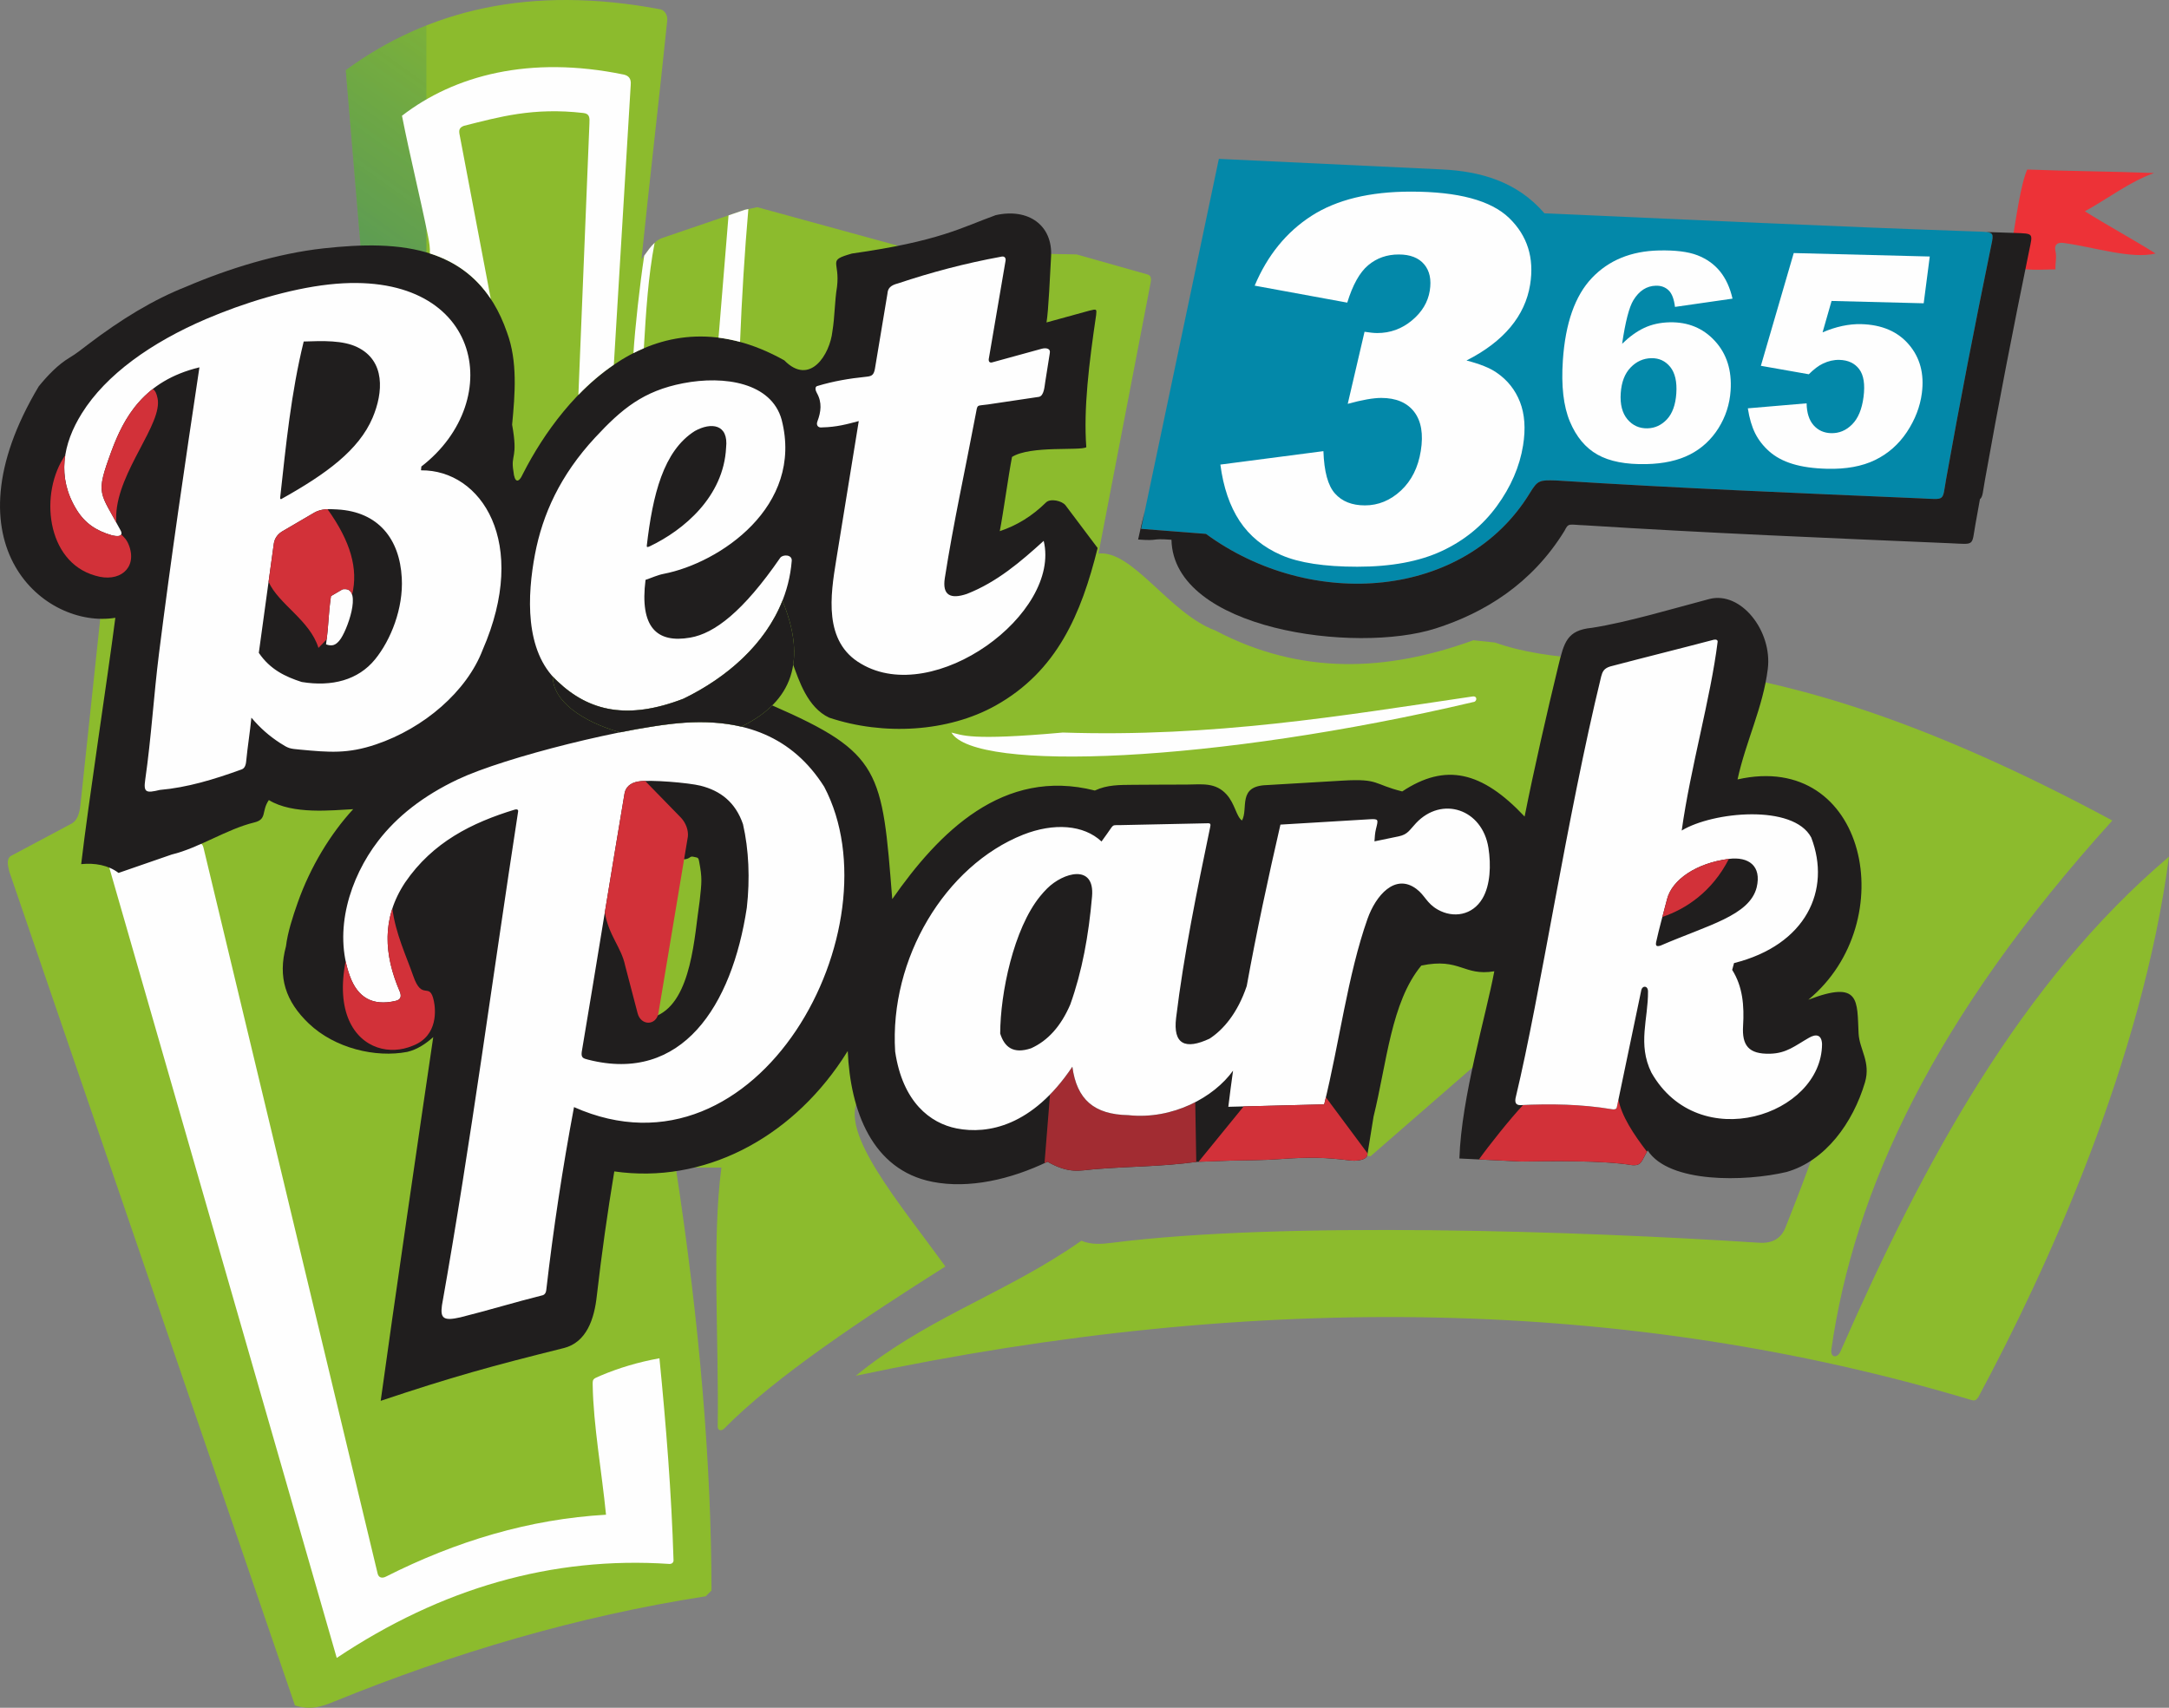 <?xml version="1.0" encoding="UTF-8"?>
<!DOCTYPE svg PUBLIC "-//W3C//DTD SVG 1.1//EN" "http://www.w3.org/Graphics/SVG/1.1/DTD/svg11.dtd">
<!-- Creator: CorelDRAW 2021 (64-Bit) -->
<svg xmlns="http://www.w3.org/2000/svg" xml:space="preserve" width="141.468mm" height="111.404mm" version="1.1" style="shape-rendering:geometricPrecision; text-rendering:geometricPrecision; image-rendering:optimizeQuality; fill-rule:evenodd; clip-rule:evenodd"
viewBox="0 0 15260.2 12017.22"
 xmlns:xlink="http://www.w3.org/1999/xlink"
 xmlns:xodm="http://www.corel.com/coreldraw/odm/2003">
 <rect x="0" y="0" width="15260.2" height="12017.22" fill="#808080" stroke="none"/>
 <defs>
  <style type="text/css">
   <![CDATA[
    .str0 {stroke:#373435;stroke-width:21.57;stroke-linecap:round;stroke-linejoin:round;stroke-miterlimit:22.926}
    .fil5 {fill:none}
    .fil4 {fill:#FEFEFE}
    .fil0 {fill:#ED3237}
    .fil1 {fill:#201E1E}
    .fil3 {fill:#02619B}
    .fil8 {fill:#0388A9}
    .fil10 {fill:#892A2E}
    .fil2 {fill:#8CBB2D}
    .fil7 {fill:#A22C32}
    .fil6 {fill:#D23139}
    .fil9 {fill:#FEFEFE;fill-rule:nonzero}
   ]]>
  </style>
   <mask id="id0">
  <linearGradient id="id1" gradientUnits="userSpaceOnUse" x1="15094.49" y1="1740" x2="14493.6" y2="1508.76">
   <stop offset="0" style="stop-opacity:1; stop-color:white"/>
   <stop offset="0.451" style="stop-opacity:0.502; stop-color:white"/>
   <stop offset="1" style="stop-opacity:0; stop-color:white"/>
  </linearGradient>
    <rect style="fill:url(#id1)" x="14157.17" y="1192.86" width="1008.54" height="705.28"/>
   </mask>
   <mask id="id2">
  <linearGradient id="id3" gradientUnits="userSpaceOnUse" x1="6511.21" y1="10396.04" x2="10614.36" y2="4634.74">
   <stop offset="0" style="stop-opacity:1; stop-color:white"/>
   <stop offset="0.522" style="stop-opacity:0.502; stop-color:white"/>
   <stop offset="1" style="stop-opacity:0; stop-color:white"/>
  </linearGradient>
    <rect style="fill:url(#id3)" x="54.88" width="15205.32" height="12017.22"/>
   </mask>
   <mask id="id4">
  <linearGradient id="id5" gradientUnits="userSpaceOnUse" x1="6511.21" y1="10396.04" x2="10614.36" y2="4634.74">
   <stop offset="0" style="stop-opacity:1; stop-color:white"/>
   <stop offset="0.522" style="stop-opacity:0.502; stop-color:white"/>
   <stop offset="1" style="stop-opacity:0; stop-color:white"/>
  </linearGradient>
    <rect style="fill:url(#id5)" x="4452.89" y="1708.57" width="152.83" height="913.2"/>
   </mask>
   <mask id="id6">
  <linearGradient id="id7" gradientUnits="userSpaceOnUse" x1="12859.57" y1="7661.62" x2="13015.36" y2="7378.74">
   <stop offset="0" style="stop-opacity:1; stop-color:white"/>
   <stop offset="1" style="stop-opacity:0; stop-color:white"/>
  </linearGradient>
    <rect style="fill:url(#id7)" x="11627.82" y="7349.5" width="1478.25" height="941.13"/>
   </mask>
   <mask id="id8">
  <linearGradient id="id9" gradientUnits="userSpaceOnUse" x1="12776.03" y1="6616.16" x2="12977.61" y2="6163.78">
   <stop offset="0" style="stop-opacity:1; stop-color:white"/>
   <stop offset="1" style="stop-opacity:0; stop-color:white"/>
  </linearGradient>
    <rect style="fill:url(#id9)" x="12187" y="6026.06" width="907.17" height="1116.74"/>
   </mask>
   <mask id="id10">
  <linearGradient id="id11" gradientUnits="userSpaceOnUse" x1="12153.95" y1="5087.38" x2="12283.38" y2="4604.35">
   <stop offset="0" style="stop-opacity:1; stop-color:white"/>
   <stop offset="1" style="stop-opacity:0; stop-color:white"/>
  </linearGradient>
    <rect style="fill:url(#id11)" x="11871.89" y="4504.14" width="556.59" height="1097.72"/>
   </mask>
   <mask id="id12">
  <linearGradient id="id13" gradientUnits="userSpaceOnUse" x1="9705.38" y1="7669.92" x2="9696.63" y2="6079.38">
   <stop offset="0" style="stop-opacity:1; stop-color:white"/>
   <stop offset="1" style="stop-opacity:0; stop-color:white"/>
  </linearGradient>
    <rect style="fill:url(#id13)" x="9323.95" y="6114.02" width="1300.86" height="2023.31"/>
   </mask>
   <mask id="id14">
  <linearGradient id="id15" gradientUnits="userSpaceOnUse" x1="5076.35" y1="7885.86" x2="4253.83" y2="8152.09">
   <stop offset="0" style="stop-opacity:1; stop-color:white"/>
   <stop offset="1" style="stop-opacity:0; stop-color:white"/>
  </linearGradient>
    <rect style="fill:url(#id15)" x="4038.37" y="5826.74" width="2125.05" height="2431.37"/>
   </mask>
   <mask id="id16">
  <linearGradient id="id17" gradientUnits="userSpaceOnUse" x1="4183.15" y1="8618.87" x2="3907.5" y2="8581.23">
   <stop offset="0" style="stop-opacity:1; stop-color:white"/>
   <stop offset="1" style="stop-opacity:0; stop-color:white"/>
  </linearGradient>
    <rect style="fill:url(#id17)" x="3839.99" y="7791.05" width="481.69" height="1627.75"/>
   </mask>
   <mask id="id18">
  <linearGradient id="id19" gradientUnits="userSpaceOnUse" x1="6672.74" y1="4971.56" x2="6030.22" y2="4721.83">
   <stop offset="0" style="stop-opacity:1; stop-color:white"/>
   <stop offset="1" style="stop-opacity:0; stop-color:white"/>
  </linearGradient>
    <rect style="fill:url(#id19)" x="5715.66" y="3871.15" width="1972.96" height="1257.84"/>
   </mask>
   <mask id="id20">
  <linearGradient id="id21" gradientUnits="userSpaceOnUse" x1="3582.22" y1="2898.97" x2="3421.04" y2="3213.17">
   <stop offset="0" style="stop-opacity:1; stop-color:white"/>
   <stop offset="0.631" style="stop-opacity:0.502; stop-color:white"/>
   <stop offset="1" style="stop-opacity:0; stop-color:white"/>
  </linearGradient>
    <rect style="fill:url(#id21)" x="3165.35" y="2475.14" width="457.44" height="920.42"/>
   </mask>
   <mask id="id22">
  <linearGradient id="id23" gradientUnits="userSpaceOnUse" x1="2231.13" y1="2769.67" x2="2355.57" y2="2598.31">
   <stop offset="0" style="stop-opacity:1; stop-color:white"/>
   <stop offset="1" style="stop-opacity:0; stop-color:white"/>
  </linearGradient>
    <rect style="fill:url(#id23)" x="2076.46" y="2402.16" width="314.71" height="687.32"/>
   </mask>
   <mask id="id24">
  <linearGradient id="id25" gradientUnits="userSpaceOnUse" x1="2781.6" y1="5361.9" x2="2206.85" y2="5551.92">
   <stop offset="0" style="stop-opacity:1; stop-color:white"/>
   <stop offset="1" style="stop-opacity:0; stop-color:white"/>
  </linearGradient>
    <rect style="fill:url(#id25)" x="2031.02" y="3690.7" width="1690.45" height="1980.9"/>
   </mask>
   <mask id="id26">
  <linearGradient id="id27" gradientUnits="userSpaceOnUse" x1="6940.68" y1="3231.73" x2="6925.92" y2="3799.56">
   <stop offset="0" style="stop-opacity:1; stop-color:white"/>
   <stop offset="0.522" style="stop-opacity:0.502; stop-color:white"/>
   <stop offset="1" style="stop-opacity:0; stop-color:white"/>
  </linearGradient>
    <rect style="fill:url(#id27)" x="6672.85" y="2684.49" width="980.21" height="1228.1"/>
   </mask>
   <mask id="id28">
  <linearGradient id="id29" gradientUnits="userSpaceOnUse" x1="3528.02" y1="9397.79" x2="3593.71" y2="9597.19">
   <stop offset="0" style="stop-opacity:1; stop-color:white"/>
   <stop offset="1" style="stop-opacity:0; stop-color:white"/>
  </linearGradient>
    <rect style="fill:url(#id29)" x="2830.3" y="9093.09" width="1254.69" height="713.92"/>
   </mask>
   <mask id="id30">
  <linearGradient id="id31" gradientUnits="userSpaceOnUse" x1="6723.96" y1="8108.8" x2="6312.23" y2="7969.65">
   <stop offset="0" style="stop-opacity:1; stop-color:white"/>
   <stop offset="0.671" style="stop-opacity:0.502; stop-color:white"/>
   <stop offset="1" style="stop-opacity:0; stop-color:white"/>
  </linearGradient>
    <rect style="fill:url(#id31)" x="6270.64" y="7656.01" width="1116.8" height="677.22"/>
   </mask>
   <mask id="id32">
  <linearGradient id="id33" gradientUnits="userSpaceOnUse" x1="7663.49" y1="6228.78" x2="7371.16" y2="6856.61">
   <stop offset="0" style="stop-opacity:1; stop-color:white"/>
   <stop offset="1" style="stop-opacity:0; stop-color:white"/>
  </linearGradient>
    <rect style="fill:url(#id33)" x="7381.73" y="6150.84" width="302.75" height="733.37"/>
   </mask>
   <mask id="id34">
  <linearGradient id="id35" gradientUnits="userSpaceOnUse" x1="7485.19" y1="7989.68" x2="7790.97" y2="7995.8">
   <stop offset="0" style="stop-opacity:1; stop-color:white"/>
   <stop offset="0.259" style="stop-opacity:0.502; stop-color:white"/>
   <stop offset="1" style="stop-opacity:0; stop-color:white"/>
  </linearGradient>
    <rect style="fill:url(#id35)" x="7326.13" y="7506.31" width="1090.35" height="731.61"/>
   </mask>
   <mask id="id36">
  <linearGradient id="id37" gradientUnits="userSpaceOnUse" x1="4948.6" y1="5022.43" x2="5531.44" y2="4399.11">
   <stop offset="0" style="stop-opacity:1; stop-color:white"/>
   <stop offset="1" style="stop-opacity:0; stop-color:white"/>
  </linearGradient>
    <rect style="fill:url(#id37)" x="3889.59" y="4227.07" width="1697.7" height="926.27"/>
   </mask>
   <mask id="id38">
  <linearGradient id="id39" gradientUnits="userSpaceOnUse" x1="1383.48" y1="5755.07" x2="1301.38" y2="5504.52">
   <stop offset="0" style="stop-opacity:1; stop-color:white"/>
   <stop offset="1" style="stop-opacity:0; stop-color:white"/>
  </linearGradient>
    <rect style="fill:url(#id39)" x="759.13" y="5449.24" width="1052.56" height="693.28"/>
   </mask>
   <mask id="id40">
  <linearGradient id="id41" gradientUnits="userSpaceOnUse" x1="5560.51" y1="3505.3" x2="5016.22" y2="3860.67">
   <stop offset="0" style="stop-opacity:1; stop-color:white"/>
   <stop offset="1" style="stop-opacity:0; stop-color:white"/>
  </linearGradient>
    <rect style="fill:url(#id41)" x="4784.69" y="2903.45" width="893.11" height="1456.86"/>
   </mask>
   <mask id="id42">
  <linearGradient id="id43" gradientUnits="userSpaceOnUse" x1="4468.82" y1="7064.56" x2="4743.41" y2="5705.16">
   <stop offset="0" style="stop-opacity:1; stop-color:white"/>
   <stop offset="0.4" style="stop-opacity:0.502; stop-color:white"/>
   <stop offset="1" style="stop-opacity:0; stop-color:white"/>
  </linearGradient>
    <rect style="fill:url(#id43)" x="4255.1" y="5495.2" width="585.22" height="1701.34"/>
   </mask>
 </defs>
 <g id="Capa_x0020_1">
  <path class="fil0" d="M14157.17 1697.1c25.82,-149.16 59.62,-402.56 105.76,-504.24 295.49,11.8 596.68,12.94 892.17,24.75 -171.38,60.39 -327.6,182.51 -486.84,269.2 162.79,102.03 334.68,194.95 497.46,296.99 -169.59,41.71 -427.43,-44.02 -646.84,-74.26 -42.96,-5.92 -67.81,11.51 -57.83,55.34 10.81,47.52 -2.31,87.04 0.53,130.57 -82.98,0.78 -161.89,8.33 -251.25,-5.94 -18.48,-66.89 -34.67,-125.51 -53.15,-192.4z"/>
  <path class="fil1" style="mask:url(#id0)" d="M14157.17 1697.1c25.82,-149.16 59.62,-402.56 105.76,-504.24 295.49,11.8 596.68,12.94 892.17,24.75 -171.38,60.39 -327.6,182.51 -486.84,269.2 162.79,102.03 334.68,194.95 497.46,296.99 -169.59,41.71 -427.43,-44.02 -646.84,-74.26 -42.96,-5.92 -67.81,11.51 -57.83,55.34 10.81,47.52 -2.31,87.04 0.53,130.57 -82.98,0.78 -161.89,8.33 -251.25,-5.94 -18.48,-66.89 -34.67,-125.51 -53.15,-192.4z"/>
  <path class="fil2" d="M2075.18 12000.96c110.39,34.62 189.96,8.24 272.15,-26.01 844.75,-343.75 1714.33,-601.72 2617.93,-742.18 13.54,-13.54 27.08,-27.08 40.61,-40.61 -1.29,-886.64 -82.56,-1875.47 -251.33,-2976.11 107.02,0 214.04,0 321.06,0 -67.96,511.74 -17.32,1215.3 -26,1822.96 -0.25,30 27.15,29.78 42.34,16.71 360.53,-367.94 996.09,-787.4 1559.45,-1143.8 -325.53,-449.62 -750.73,-945.4 -610.59,-1179.35 1200.75,134.45 2401.51,268.9 3602.28,403.34 259.35,-225.73 518.71,-451.46 778.06,-677.19 797.1,122.01 1650.26,210.7 2447.36,332.72 -83.88,271.86 -203.99,589.43 -307.69,848.9 -35.65,86.43 -106.32,111.87 -196.11,103.98 -1240.89,-80.78 -3340.25,-152.6 -4545.71,1.59 -70.61,9.03 -141.17,13.69 -211.22,-15.08 -34.86,24.57 -69.9,48.25 -105.08,71.19 -492.12,320.83 -1012.32,494.43 -1481.65,879.15 2833.72,-601.96 5448.41,-546.82 7842.99,168.63 33.45,10.95 39.8,1.68 54.53,-18.18 486.84,-904.99 1151.54,-2365.85 1341.63,-3803.26 -1042.03,883.47 -1729.94,2154.97 -2311.51,3482.2 -21.13,48.22 -72.48,45.05 -63.95,-14.99 158.86,-1114.43 717.31,-2329.63 1976.88,-3721.56 -2627.39,-1414.85 -3539.98,-968.4 -4343.36,-1252.56 -50.66,-5.37 -101.31,-10.74 -151.97,-16.12 -607.3,220.53 -1212.83,248.95 -1816.38,-68.88 -322.93,-119.25 -581.55,-568.01 -821.5,-541.13 122.52,-636.4 245.04,-1272.8 367.56,-1909.2 4.31,-23.82 3.16,-44.94 -18.91,-53.76 -167.6,-47.37 -335.2,-94.73 -502.8,-142.1 -82.05,-1.53 -164.1,-3.05 -246.15,-4.58 -296.89,-7.9 -593.78,-15.79 -890.68,-23.69 -369.77,-101.33 -739.55,-202.67 -1109.32,-304 -29.41,6.15 -58.81,12.29 -88.22,18.44 -193.68,66.12 -387.35,132.25 -581.03,198.37 -60.67,21.1 -102.95,93.35 -145.93,151.11 58.37,-565.65 123.31,-1118.13 181.66,-1683.79 2.57,-35.01 -17.22,-68.79 -47.41,-76.37 -920.49,-173.54 -1637.51,5.8 -2214.52,427.99 35.59,423.06 71.17,846.13 106.76,1269.18 -599.87,754.9 -1199.73,1509.81 -1799.58,2264.72 -57.98,545.53 -115.97,1091.07 -173.95,1636.59 -7.66,67.33 -24.54,109.15 -60.7,130.56 -141.25,75.21 -282.49,150.41 -423.74,225.61 -37.45,18.69 -27.94,66.31 -15.85,113.5 658.19,1921.64 1316.38,3843.27 1974.56,5764.9 11.66,34.05 23.33,68.11 34.99,102.16z"/>
  <path class="fil3" style="mask:url(#id2)" d="M2075.18 12000.96c110.39,34.62 189.96,8.24 272.15,-26.01 844.75,-343.75 1714.33,-601.72 2617.93,-742.18 13.54,-13.54 27.08,-27.08 40.61,-40.61 -1.29,-886.64 -82.56,-1875.47 -251.33,-2976.11 107.02,0 214.04,0 321.06,0 -67.96,511.74 -17.32,1215.3 -26,1822.96 -0.25,30 27.15,29.78 42.34,16.71 360.53,-367.94 996.09,-787.4 1559.45,-1143.8 -325.53,-449.62 -750.73,-945.4 -610.59,-1179.35 1200.75,134.45 2401.51,268.9 3602.28,403.34 259.35,-225.73 518.71,-451.46 778.06,-677.19 797.1,122.01 1650.26,210.7 2447.36,332.72 -83.88,271.86 -203.99,589.43 -307.69,848.9 -35.65,86.43 -106.32,111.87 -196.11,103.98 -1240.89,-80.78 -3340.25,-152.6 -4545.71,1.59 -70.61,9.03 -141.17,13.69 -211.22,-15.08 -34.86,24.57 -69.9,48.25 -105.08,71.19 -492.12,320.83 -1012.32,494.43 -1481.65,879.15 2833.72,-601.96 5448.41,-546.82 7842.99,168.63 33.45,10.95 39.8,1.68 54.53,-18.18 486.84,-904.99 1151.54,-2365.85 1341.63,-3803.26 -1042.03,883.47 -1729.94,2154.97 -2311.51,3482.2 -21.13,48.22 -72.48,45.05 -63.95,-14.99 158.86,-1114.43 717.31,-2329.63 1976.88,-3721.56 -2627.39,-1414.85 -3539.98,-968.4 -4343.36,-1252.56 -50.66,-5.37 -101.31,-10.74 -151.97,-16.12 -607.3,220.53 -1212.83,248.95 -1816.38,-68.88 -322.93,-119.25 -581.55,-568.01 -821.5,-541.13 122.52,-636.4 245.04,-1272.8 367.56,-1909.2 4.31,-23.82 3.16,-44.94 -18.91,-53.76 -167.6,-47.37 -335.2,-94.73 -502.8,-142.1 -82.05,-1.53 -164.1,-3.05 -246.15,-4.58 -296.89,-7.9 -593.78,-15.79 -890.68,-23.69 -369.77,-101.33 -739.55,-202.67 -1109.32,-304 -29.41,6.15 -58.81,12.29 -88.22,18.44 -193.68,66.12 -387.35,132.25 -581.03,198.37 -60.67,21.1 -102.95,93.35 -145.93,151.11 58.37,-565.65 123.31,-1118.13 181.66,-1683.79 2.57,-35.01 -17.22,-68.79 -47.41,-76.37 -920.49,-173.54 -1637.51,5.8 -2214.52,427.99 35.59,423.06 71.17,846.13 106.76,1269.18 -599.87,754.9 -1199.73,1509.81 -1799.58,2264.72 -57.98,545.53 -115.97,1091.07 -173.95,1636.59 -7.66,67.33 -24.54,109.15 -60.7,130.56 -141.25,75.21 -282.49,150.41 -423.74,225.61 -37.45,18.69 -27.94,66.31 -15.85,113.5 658.19,1921.64 1316.38,3843.27 1974.56,5764.9 11.66,34.05 23.33,68.11 34.99,102.16z"/>
  <path class="fil3" style="mask:url(#id4)" d="M4605.72 1708.57c-26.92,24.93 -50.42,58.3 -73.28,90.41 -43.42,285.4 -91.65,764.52 -76.81,822.79 30.65,-18.9 36.82,-37.8 67.46,-56.7 17.59,-292.52 30.74,-588.19 82.63,-856.5z"/>
  <path class="fil4" d="M762.86 6084.1c-9.04,-33.48 47.07,-45.56 92.81,-52.89 168.33,-31.27 336.65,-62.54 504.99,-93.82 36.65,-4.8 61.99,-12.14 70.85,26.95 408.61,1703.54 817.23,3407.06 1225.83,5110.6 8.41,30.18 34.54,31.39 56.89,19.96 496.11,-250.64 1010.84,-405.04 1549.45,-436.02 -29.71,-302.5 -89.05,-629.8 -93.74,-911.13 -0.73,-44.23 0.02,-43.83 54.18,-66.88 131.27,-55.9 269.95,-96.48 415.46,-122.88 46.73,472.92 84.56,945.82 99.03,1418.74 2.07,17.45 -11.6,29.28 -28.55,28.55 -826.8,-55.46 -1606.03,171.32 -2340.92,661.25 -535.43,-1860.81 -1070.85,-3721.61 -1606.28,-5582.42z"/>
  <path class="fil1" d="M5517.73 2535.53c180.75,184.28 321.64,-41.48 338.83,-204.8 17.15,-102.96 15.26,-209.72 32.43,-312.68 21.94,-184.19 -72.69,-183.34 104.83,-233.92 617.88,-87.34 771.26,-183.5 1011.51,-270.11 231.16,-51.84 401.92,72.21 389.63,290.96 -7,124.88 -17.98,381.23 -32.12,464.01l301.91 -83.06c52.61,-13.32 51.2,-10.68 47.37,29.58 -50.73,343.49 -89.34,660.59 -69.37,931.25 -39.66,27.27 -392.57,-13.54 -522.61,68.58 -23.87,121.16 -62.23,401.16 -86.16,522.33 117.83,-39.16 226.8,-104.83 325.29,-201.97 31.12,-30.7 113.58,-11.49 137.52,20.36l225.68 300.14c-114.85,463.93 -285.44,866.79 -717.57,1108.46 -334.47,187.05 -789.54,212.84 -1170.84,85.43 -153.95,-71.45 -213.51,-265.75 -253.46,-371.85 18.58,-120.64 -0.31,-268.5 -75.61,-451.16 -121.38,306.13 -390.65,541.49 -696.68,689.75 -391.75,151.09 -663.26,89.31 -886.03,-122.65 -11.51,-10.52 -22.37,-21.49 -32.67,-32.86 -2.28,168.49 204.16,315.87 472.55,392.03 176.36,-35.22 337.26,-60.09 455.28,-67.83 142.12,-9.31 275.37,-1.05 398.18,27.93 78.43,-38.71 154.77,-87.05 217.63,-149.55 767.11,334.58 773.16,459.24 844.24,1362.89 327.29,-468.94 779.69,-928.24 1425.39,-763.98 87.74,-41.35 175.25,-39.06 269.06,-40.22 130.75,-1.64 251.08,-0.7 379.26,-1.7 104.02,-0.81 200.09,-17.09 278.35,69.44 59.9,66.22 68.52,156.46 108.69,183.48 46.24,-85.02 -33.83,-242.7 172.86,-249.14 183.95,-10.61 355.49,-21.23 539.43,-31.83 253.64,-14.62 211.23,25.64 415.03,76.39 303.42,-201.36 559.87,-143.55 861.01,176.74 62.38,-316.44 160.44,-745.59 236.67,-1058.23 40.85,-167.42 61.05,-252.76 235.54,-269.68 245.28,-37.43 585.88,-139.37 828.3,-203.2 223.02,-56.84 443.46,227.02 410.43,492.12 -33.96,272.64 -154.42,508.45 -212.87,777.78 910.07,-206.15 1161.73,1002.92 498.17,1550.18 368.01,-140.94 341.85,7.6 353.47,237.22 5.74,113.35 87.14,199.96 44.93,344.58 -84.59,284.14 -277.91,552.97 -552.49,630.55 -291.64,68.72 -826.39,80.31 -976.25,-151.87 -44.22,73.83 -41.07,109.12 -109.83,103.47 -205.88,-34.29 -574.9,-28.57 -780.19,-25.43l-434.77 -21.3c14.09,-433.45 189.43,-1014.33 245.62,-1317.32 -217.82,35.78 -239.99,-97.3 -513.44,-40.3 -213.2,257.28 -243.04,687.39 -336.08,1062.78l-43.67 269.76c-6.56,40.53 -86.44,43.39 -119.74,39.17 -169.36,-21.49 -286.14,-25.33 -502,-9.44 -111.73,8.22 -223.44,7.36 -337.62,10.28l-238.18 8.6c-264.57,35.18 -461.58,30.45 -724.53,52.02 -99.76,8.19 -174.37,34.73 -328.3,-52.73 -258.45,124.4 -551.84,192.03 -809.67,141.31 -424.88,-83.59 -577.44,-500.93 -595.77,-920.51 -13.17,21.2 -26.63,42.09 -40.38,62.65 -373.07,558.38 -975.27,874.35 -1602.05,784.58 -48.1,290.18 -89.2,581.51 -122.83,873.74 -17.38,164.24 -72.01,329.42 -233.03,369.53 -507.24,126.36 -787.2,203.24 -1287.6,371.13 83.28,-606.83 279.38,-1948.68 369.63,-2559.53 -48.76,43.71 -110.18,87 -182.16,103.95 -223.52,43.07 -510.85,-24.96 -694,-200.13 -162.56,-155.47 -218.43,-324.95 -159.93,-542.96 11.65,-97.52 47.84,-208.62 82.59,-307.13 89.3,-253.11 231.98,-485.96 390.34,-657.61 -146.86,7.04 -424.16,39.83 -593.34,-64.13 -54.78,79.25 -9.87,135.29 -103.44,157.83 -191.55,46.16 -388.14,179.18 -579.7,225.34 -124.78,43.17 -249.58,86.34 -374.38,129.51 -72.13,-54.78 -166.6,-71.48 -262.88,-61.83 51.42,-439.4 183.76,-1294.77 240.27,-1733.44 -492.1,80.86 -1209.36,-506.56 -538.85,-1628.6 63,-77.16 134.42,-152.29 216.94,-201.99 51.13,-30.79 80.19,-55.35 129.16,-92.54 236.19,-179.41 459.22,-315.32 691.11,-406.9 298.48,-127.71 643.69,-234.19 966.76,-269.66 532.93,-58.5 1076.68,-28.57 1290.6,591.96 75.39,202.9 56.36,433.25 35.9,648.68 43.34,241.91 -11.48,205.01 9.09,327.52 7.72,82.01 36.43,86.95 67.25,17.91 292.04,-574.5 944.83,-1298.31 1838.37,-798.1zm-721.21 3552.35c-65.38,390.92 -110.22,660.3 -176.41,1060.48 248.68,-106.28 265.51,-568.36 302.4,-807.72 14.69,-134.82 18.72,-159.56 -3.7,-279 -5.89,-31.39 -10.75,-25.24 -41.62,-32.97 -19.09,-4.23 -21.95,6.46 -37.39,12.67 -40.89,16.44 -32.44,-18.39 -43.29,46.54z"/>
  <path class="fil4" d="M2293.83 4534.44c42.22,15.03 67.28,5.78 94.16,-27.2 51.4,-59.08 163.55,-367.23 35.64,-361.56 -11.88,0.53 -10.67,-0.45 -21.46,5.86 -24.56,14.38 -49.12,28.77 -73.69,43.15 -20.96,152.68 -13.7,187.09 -34.66,339.76z"/>
  <path class="fil5" d="M4796.52 6087.88c-65.38,390.92 -110.22,660.3 -176.41,1060.48 248.68,-106.28 265.51,-568.36 302.4,-807.72 14.69,-134.82 18.72,-159.56 -3.7,-279 -5.89,-31.39 -10.75,-25.24 -41.62,-32.97 -19.09,-4.23 -21.95,6.46 -37.39,12.67 -40.89,16.44 -32.44,-18.39 -43.29,46.54z"/>
  <path class="fil6" style="mask:url(#id6)" d="M13106.07 7663.96c-91.24,266.2 -278.06,510.03 -537.36,583.3 -272.01,64.1 -755.44,78.45 -940.89,-108.28 67.25,-203.01 203.6,-254.32 357.69,-291.61 376.27,112.98 829.83,-135.78 833.61,-497.88 166.25,8.78 260.24,58.23 286.95,314.46z"/>
  <path class="fil6" d="M11587.28 8104.23c-38.9,67.79 -38.69,100.05 -104.66,94.62 -205.88,-34.29 -574.9,-28.57 -780.19,-25.43l-297.19 -14.56c69.25,-97.06 222.49,-289.73 310.67,-383.05 208.52,-9.47 417.05,-4.78 625.58,29.82 13.75,2.44 30.14,2.04 33.74,-13.32l11.41 -54.64c23.42,117.31 104.01,240.38 200.63,366.56z"/>
  <path class="fil6" style="mask:url(#id8)" d="M13094.17 6304.67c-18.68,265.09 -138.69,538.35 -371.37,730.24 3.02,-1.15 5.94,-2.23 8.91,-3.35 -158.11,87.75 -310.73,125.87 -465.58,106.16 -0.42,-111.26 -18.94,-217.63 -79.13,-312.73 4.29,-15.95 8.59,-31.92 12.89,-47.87 447.01,-112.1 638.04,-425.2 580.34,-751.05 84.5,3.29 241.77,129.61 313.94,278.61z"/>
  <path class="fil6" style="mask:url(#id10)" d="M12428.48 4767.61c-42.63,247.49 -149.77,467.95 -203.84,717.12 1.97,-0.44 3.88,-0.76 5.85,-1.19 -118.09,52.21 -238.72,82.53 -358.59,118.31 69.62,-373.07 172.09,-759.1 212.71,-1085.43 0.7,-5.53 -1.21,-9.67 -4.88,-12.3 138.52,37.14 252.3,121.14 348.76,263.47z"/>
  <path class="fil6" style="mask:url(#id12)" d="M10506.77 6835.83c-211.75,32.07 -236.24,-97.73 -506.93,-41.31 -213.2,257.28 -243.04,687.39 -336.08,1062.78l-41.92 258.97 -293.38 -394.6c99.13,-416.92 158.8,-876.19 292.84,-1255.64 58.48,-165.54 194.05,-321.95 343.02,-211.52 62.18,46.08 72.35,102.07 152.43,146.92 107.97,60.47 242.64,40.99 313.58,-79.18 33.6,-56.92 48.79,-131.41 51.29,-208.22 152.52,20.32 147.77,116.11 140.2,250.4 -8.53,151.17 -33.61,305.65 -115.05,471.41zm-886.68 1291.23c-0.1,0.61 -0.22,1.22 -0.35,1.81 0.13,-0.59 0.25,-1.2 0.35,-1.81zm-0.36 1.87c-0.13,0.58 -0.28,1.15 -0.44,1.72m-0.05 0.2c-0.15,0.51 -0.31,1.01 -0.49,1.51 0.17,-0.5 0.33,-1 0.49,-1.51zm-0.57 1.74c-0.17,0.51 -0.37,1 -0.58,1.5 0.22,-0.5 0.41,-0.99 0.58,-1.5zm-0.69 1.76c-0.22,0.5 -0.44,0.99 -0.68,1.48 0.24,-0.49 0.46,-0.98 0.68,-1.48zm-0.74 1.61c-0.24,0.47 -0.47,0.93 -0.73,1.38 0.26,-0.45 0.5,-0.91 0.73,-1.38zm-293.29 -395.4l0 -0.01 4.15 -17.32 -4.15 17.33z"/>
  <path class="fil7" d="M8416.48 8176.47c-261.51,34.3 -457.51,29.82 -718.45,51.22 -99.76,8.19 -174.37,34.73 -328.3,-52.73 -10.87,5.22 -21.8,10.34 -32.79,15.37 3.97,-1.81 7.94,-3.65 11.9,-5.49l38.61 -482.62c53.04,-54.2 105.73,-118.95 157.29,-195.9 31.23,230.37 152.01,336.47 393.78,340.94 170.6,18.29 334.91,-21.02 470.73,-91.14l7.25 420.36zm-1079.74 13.96c-3.53,1.61 -7.07,3.21 -10.6,4.8 3.54,-1.59 7.07,-3.18 10.6,-4.8z"/>
  <path class="fil6" style="mask:url(#id14)" d="M5964.89 7408.2c-0.22,-4.15 -0.43,-8.3 -0.6,-12.45 -13.17,21.2 -26.63,42.09 -40.38,62.65 -373.07,558.38 -975.27,874.35 -1602.05,784.58l-0.18 1.12c-102.69,-140.25 -209.77,-274.55 -283.3,-453.05l0.11 -0.57c1181.98,525.94 2097.44,-949.19 1866.07,-1963.74 269.78,144.95 317.59,954.71 194.83,1239.97 -47.45,110.28 -88.27,226.7 -134.48,341.49z"/>
  <path class="fil6" style="mask:url(#id16)" d="M4321.68 8244.1c-48.02,289.82 -89.06,580.76 -122.65,872.62 -12.11,114.46 -42.35,229.37 -114.05,302.08 -70.8,-112.9 -143.35,-224.07 -244.99,-325.72 1.65,-4.37 2.78,-9.35 3.3,-14.94 49.32,-429.02 114.6,-858.06 195.08,-1287.09 73.54,178.49 180.61,312.79 283.3,453.05z"/>
  <path class="fil6" style="mask:url(#id18)" d="M7688.62 3984.64c-115.2,409.41 -292,760.94 -683.72,980 -334.47,187.05 -789.54,212.84 -1170.84,85.43 -47.84,-22.2 -86.56,-56.27 -118.41,-95.86 89.95,-73.03 248.03,-201.28 346.87,-281 492.95,286.96 1329.61,-302.23 1290.67,-802.06l335.42 113.49z"/>
  <path class="fil6" style="mask:url(#id20)" d="M3614.98 2849.12c-3.32,46.76 -7.6,93.26 -11.96,139.09 43.34,241.91 -11.48,205.01 9.09,327.52 2.11,22.44 5.8,39.1 10.67,50.06 -24.15,31.43 -81.25,49.57 -111.2,-6.14 -74.78,-109.32 -173.34,-177 -285.76,-220.44 -41.79,-13.86 -58.2,-38.47 -60.47,-65.65 130.71,-187.51 173.18,-403.64 123.38,-593.27 37.26,-13.28 98.63,-2.36 128.09,50.11 77.66,98.95 160.87,207.21 198.17,318.73z"/>
  <path class="fil4" d="M7683.18 6308.46c-23.9,274.43 -69.72,527.08 -153.42,760.66 -65.79,152.82 -158.05,254.79 -275.87,307.69 -125.96,42.07 -186.8,-8.9 -216.93,-103.74 0.77,-284.15 94.25,-737.34 281.29,-966.64 15.72,-19.24 32.08,-37.55 49.29,-54.65 113.24,-112.54 335.86,-175.52 315.64,56.68zm-3289.11 -725.76c7.93,-42.91 39.46,-73.87 96.85,-83.57 83.63,-14.14 355.24,9.24 436.96,29.64 140.4,35.06 246.38,115.96 299.54,270.97 41.26,180.18 49.81,384.66 26.88,587.65 -104.57,692.12 -456.82,1237.52 -1115.77,1069.56 -34.32,-8.75 -51.07,-12.67 -45.76,-54.3 103.49,-613.82 197.81,-1206.12 301.3,-1819.95zm-1284.69 3602.71c-12.62,92.01 10.67,111.68 129.96,84.4 194.16,-48.37 386.64,-107.54 580.81,-155.89 12.1,-4.37 21.36,-16.43 23.13,-35.76 49.34,-429.22 114.66,-858.45 195.19,-1287.66 1300.97,578.89 2279.21,-1266.53 1760.55,-2253.69 -224.08,-354.88 -564.75,-478.59 -981.59,-451.28 -393.77,25.81 -1264.57,242.17 -1595.48,398.56 -245.36,115.95 -429.38,261.87 -561.25,433.22 -200.69,260.79 -316.03,632.86 -198.54,952.84 54.4,148.16 158.24,211.57 321.63,172.87 36.5,-8.41 42.52,-31.85 28.86,-65.73 -111.24,-258.26 -129.69,-514.62 37.36,-767.14 194.7,-284.88 470.88,-421.05 771.34,-512.91 13.26,-4.14 26.31,-1.51 24,12.98 -178.66,1158.39 -331.41,2324.19 -535.96,3475.19zm5532.61 -1396.96c10.29,-85.12 21.42,-169.92 33.32,-254.43 -134.3,187.66 -425.04,346.69 -736.82,313.23 -241.77,-4.47 -362.55,-110.57 -393.78,-340.94 -280.75,419.12 -595.76,477.25 -813.92,434.33 -185.21,-36.44 -380.33,-184.44 -432.82,-541.09 -41.08,-654.85 352.67,-1307.77 899.94,-1525.75 216.93,-85.53 426.64,-70.15 552,47.68 24.24,-31.82 45.12,-64.04 68.48,-96.51 16.35,-22.73 21.68,-17.9 55.52,-18.61 208.48,-4.38 416.97,-8.77 625.47,-13.16 18.74,-0.37 18.65,9.23 15.08,26.28 -93.26,448.73 -185.63,897.39 -239.77,1342.86 -22.75,187.16 64.52,226.37 235.18,146.66 95.55,-61.75 197.17,-178.72 261.67,-370.33 69.19,-382.28 150.68,-760.06 237.18,-1136 207.01,-12.41 414.04,-24.82 621.05,-37.22 71.78,-4.3 68.13,-0.79 51.11,67.81 -7.25,29.19 -8.55,57.19 -10.63,87.35 56.74,-11.76 113.48,-23.53 170.22,-35.3 64.34,-13.33 76.15,-44.26 122.1,-93.06 182.2,-193.46 466.71,-99.58 509.56,174.18 18.93,120.88 13.49,262.15 -41.8,355.81 -70.94,120.17 -205.61,139.65 -313.58,79.18 -80.08,-44.85 -90.26,-100.84 -152.43,-146.92 -148.97,-110.43 -284.54,45.99 -343.02,211.52 -139.37,394.54 -198.32,875.39 -304.85,1305.18 -224.81,5.75 -449.63,11.49 -674.45,17.24zm2623.32 -3028.49c8.6,-29.59 15.94,-55.62 63.34,-70.14 241.94,-63.7 487.48,-124.5 729.42,-188.2 15.81,-3.26 28.13,2.03 26.51,14.82 -49.52,397.82 -190.96,884.36 -252.74,1327.97 218,-132.78 785.24,-188.12 911.24,48.84 142.02,370.02 -35.56,756.56 -543.2,883.86 -4.3,15.95 -8.6,31.92 -12.89,47.87 74.73,118.08 85.24,253.52 76.6,394.13 -8.41,136.86 38.26,199.98 190.56,195.79 116.08,-3.18 174.52,-55.88 273.4,-112.38 48.94,-28.18 88.56,-22.87 91.64,44.24 -2.07,501.66 -867.44,787.88 -1200.73,200.65 -98.42,-200.45 -21.82,-377.03 -23.79,-571.52 -0.64,-41.01 -38.32,-41.94 -46.75,-10.39 -57.56,275.61 -115.13,551.22 -172.69,826.82 -3.6,15.36 -19.99,15.76 -33.74,13.32 -214.84,-35.64 -429.66,-39.55 -644.48,-28.92 -35.58,0.54 -41.24,-23.34 -31.77,-59.78 170.66,-709.94 359.73,-1971.33 600.07,-2956.98zm386.75 1868.82c-5.07,27.63 2.73,33.59 30.14,25.5 337.98,-145.92 625.6,-211.03 676.91,-409.16 36.54,-152.42 -57.09,-218.98 -196.4,-201.11 -228.86,29.36 -398.63,146.65 -433.73,282.05 -28.69,110.72 -55.33,204.49 -76.92,302.73zm-10630.41 -1141.47c42.79,-297.66 59.93,-594.22 97.23,-890.96 83.57,-664.66 181.98,-1330.27 284.19,-2011.49 -392.49,95 -532.43,353.77 -621.23,596.01 -111.94,305.32 -79.32,277.42 65.34,549.1 16.15,27.51 11.37,52.92 -57.46,37.66 -115.89,-33.15 -193.36,-87.38 -251.54,-182.1 -139.3,-226.75 -97.15,-461.13 37.87,-677.35 170.12,-272.43 488.46,-498.45 874.47,-663.62 259.05,-110.85 582.58,-211.94 865.05,-242.95 1074.66,-117.97 1255.75,813.52 648.38,1281.64 1.45,10.7 -2.83,15.67 -1.38,26.37 422.53,-4.23 763.26,506.06 432.67,1264.69 -110.99,289.62 -409.76,549.1 -750.07,664.01 -199.42,67.33 -328.57,55.79 -535.52,36.45 -70.57,-6.6 -78.04,-6.63 -139,-46.16 -77.71,-50.38 -140.83,-106.26 -201.96,-178.49 -9.54,98.24 -26.7,204.09 -36.22,302.33 -2.78,35.56 -12.86,55.79 -34.54,62.61 -193.11,69.95 -380.25,126.66 -573.35,143.58 -96.95,23.36 -115.84,18.53 -102.92,-71.33zm3520.09 -1406.97c42.58,-14.09 83.7,-33.77 127.74,-42.29 391.07,-75.52 987.44,-472.62 829.83,-1084.79 -71.91,-259.83 -401.17,-312.86 -693.36,-256.33 -279.44,54.05 -431.33,179.81 -619.05,382.21 -245.48,264.7 -369.85,540.17 -423.15,821.95 -53.7,283.85 -74.84,679.88 158.54,893.08 222.76,211.96 494.27,273.74 886.03,122.65 393.88,-190.81 726.92,-525.89 762.05,-970.44 3.64,-46.02 -64.24,-45.62 -81.14,-21.09 -262.07,380.07 -463.38,531.86 -632.11,561.28 -236.96,41.62 -357.48,-73.11 -315.37,-406.24zm347.05 -1047.41c114.5,-63.58 238.26,-49.25 219.7,117.37 -17.28,344.66 -297.78,580.07 -537.28,694.08 -15.34,6.66 -21.46,7.7 -20.74,-3.99 41.25,-356.04 116.12,-667.65 338.33,-807.47zm-2917.93 471.47c-1.12,5.74 6.29,11.26 10.43,6.09 314.05,-175.48 543.32,-343.08 640.17,-571 74.98,-176.49 91.71,-401.32 -109.29,-497.32 -99.83,-47.69 -236.72,-43.99 -375.41,-39.03 -89.33,363.62 -124.82,728.59 -165.89,1101.25zm-45.66 330.04c3.79,-33.77 17.13,-67.21 56.71,-92.98 76.1,-44.57 152.23,-89.14 228.33,-133.72 50.46,-29.55 105.96,-26.12 162.14,-23.01 289.84,16.04 440,208.28 454.35,482.17 11.97,214.77 -77.67,437.51 -187.99,572.9 -118.61,145.56 -303.21,194.29 -516.31,159.14 -113.44,-36.65 -221.35,-86.85 -301.51,-205.03 34.77,-253.16 69.52,-506.31 104.28,-759.47zm4230.06 -1237.31c29.5,-177.08 59.01,-354.15 88.51,-531.22 2.56,-34.83 18.46,-57.59 74.34,-71.73 233.23,-78.17 473.76,-141.73 723.26,-187.36 24.96,-7.3 35.79,7.09 33.64,25.73 -39.07,228.69 -78.13,457.36 -117.19,686.05 -5.15,21.37 1.62,36.18 21.18,31.77 116.5,-32.01 233.01,-64.01 349.51,-96.02 30.16,-8.33 65.26,-3.31 57.19,32.48 -10.67,67.27 -21.33,134.54 -31.98,201.8 -5.02,31.71 -8.51,96.59 -44.01,103.97 -115.99,16.71 -240.54,35.94 -359.51,53.53 -81.82,12.09 -71.31,-5.74 -86.07,72.35 -73.35,388.36 -156.29,761.52 -216.79,1149.75 -18.55,119.07 38.18,150.93 155.87,110.83 211.4,-82.92 377.47,-225.84 539.84,-373.1 123.63,512.85 -770.21,1170.02 -1284.22,865.22 -268.09,-153.86 -215.15,-486 -175.94,-727.71 53.03,-326.82 106.05,-653.65 159.08,-980.48 -82.37,21.88 -154.58,42.2 -257.65,44.54 -28.05,4.49 -44.31,-15.16 -33.05,-43.09 24.61,-65.41 34.19,-131.51 -4.49,-199.84 -9.19,-15.65 -16.55,-44.68 4.95,-48.66 110.85,-33.53 223.83,-52.71 337.94,-64.29 40.99,-4.14 56.6,-8.72 65.59,-54.5z"/>
  <path class="fil8" d="M8028.05 3721.39c182.42,-867.83 364.84,-1735.65 547.27,-2603.47 522.18,24.7 1044.36,49.42 1566.54,74.11 276.02,13.05 531.9,85.95 724.18,308.96 1009.9,44.35 2025.49,93.46 3036.6,128.03 136.04,4.65 126.75,1.21 101.33,125.19 -110.87,540.91 -214.75,1071.88 -311.74,1617.25 -28.25,158.84 -1.22,143.05 -179.76,135.43 -859.47,-36.71 -1717.23,-72.01 -2563.92,-125.87 -118.05,-3.67 -130.08,-1.72 -185.14,88.49 -456.9,748.55 -1537.29,830.44 -2278.94,287.26 -155.87,-11.54 -300.56,-23.84 -456.43,-35.38z"/>
  <path class="fil1" d="M8007.37 3796.57c14.31,-68.12 30.04,-134.74 46.93,-200.13l-26.26 124.95c155.87,11.54 300.56,23.84 456.43,35.38 741.65,543.18 1822.04,461.29 2278.94,-287.26 55.06,-90.2 67.08,-92.15 185.14,-88.49 846.7,53.86 1704.45,89.17 2563.92,125.87 178.54,7.62 151.5,23.41 179.76,-135.43 96.99,-545.37 200.87,-1076.34 311.74,-1617.25 19.49,-95.11 29.49,-115.24 -28.32,-121.55 67.7,2.13 134.22,4.29 199.33,6.52 136.02,4.65 126.75,1.22 101.33,125.19 -110.87,540.91 -214.75,1071.88 -311.74,1617.26 -14.34,80.62 -14.44,116.23 -34.41,130.78 -10.55,58.12 -21.02,116.38 -31.41,174.82 -28.25,158.84 -1.22,143.04 -179.77,135.42 -859.47,-36.7 -1717.23,-72.01 -2563.91,-125.87 -118.05,-3.67 -118.17,-21.12 -147.92,38.64 -231.1,375.35 -564.77,577.32 -906.52,686.86 -564.11,180.8 -1845.34,9.95 -1858.64,-623.99 -155.87,-11.55 -78.76,9.84 -234.63,-1.72z"/>
  <path class="fil6" d="M1075.13 2737.12c17.55,12.63 25.73,29.71 33.29,64.98 38.3,178.66 -278.23,511.86 -290.66,820.22 -0.88,21.81 -0.53,39.83 0.82,54.98 -119.87,-216.69 -140.85,-212.42 -36.73,-496.43 57.71,-157.44 137.06,-321.84 293.28,-443.75zm-221.94 1023.71c18.27,19.01 40.12,35.78 56.83,84.21 53.83,156.03 -72.17,257.2 -239.9,205.67 -348.25,-98.13 -393.06,-586 -210.98,-847.47 -19.89,126.82 1.31,255.74 79.06,382.29 58.19,94.72 135.66,148.95 251.54,182.1 39.72,8.8 58.1,4.07 63.46,-6.8z"/>
  <path class="fil6" style="mask:url(#id22)" d="M2165.13 2402.16c108.61,87.5 195.62,205.2 218.72,314.17 15.76,74.43 1.51,213.32 -0.82,293.36 -5.6,67.05 -60.34,110.65 -78.54,52.93 -43.43,-137.77 -187.92,-189.33 -228.03,-372.69 17.11,-95.77 36.85,-191.33 60.3,-286.8 9.47,-0.33 18.93,-0.67 28.37,-0.98z"/>
  <path class="fil6" d="M1889.55 4094.09c71.1,158.73 290.67,269.53 350.91,465.14 20.6,-20.39 39.96,-40.71 58.1,-61.02 15.2,-123.07 10.73,-163.74 29.92,-303.53 24.56,-14.38 49.12,-28.77 73.69,-43.15 10.79,-6.31 9.58,-5.33 21.46,-5.86 29.36,-1.31 46.05,13.96 53.75,38.93 43.92,-180.99 -9.99,-374.02 -173.08,-601.58 -32.52,1.28 -64.18,7.22 -94.06,24.71 -76.1,44.57 -152.23,89.14 -228.33,133.72 -39.58,25.77 -52.92,59.21 -56.71,92.98l-35.65 259.66z"/>
  <path class="fil6" style="mask:url(#id24)" d="M2031.02 5262.17c26.1,82.46 68.97,161.46 137.45,235.16 137.63,131.49 277.65,216.5 444.58,152.52 999.9,-105.41 1297.23,-1682.63 996.77,-1918.94 -45.95,-40.93 -89.82,-46.84 -132.29,-34.41 80.16,219.24 73.19,521.06 -82.28,877.83 -110.99,289.62 -409.76,549.1 -750.07,664.01 -199.42,67.33 -328.57,55.79 -535.52,36.45 -38.84,-3.64 -58.57,-5.27 -78.63,-12.61z"/>
  <path class="fil5" d="M4805.18 4001.43c92.77,129.97 199.87,245.61 328.1,340.13 105.43,-89.14 222.85,-223.25 355.94,-416.26 9.28,-13.46 33.91,-19.65 53.65,-14.9 112.65,-210.75 172.79,-435.91 141.58,-622.01 -14.79,-88.25 -70.26,-154.22 -159.43,-149.9 7.94,444.15 -386.52,748.97 -719.84,862.94z"/>
  <path class="fil6" style="mask:url(#id26)" d="M7354.38 2684.49l298.67 0c-15.11,164.97 -20.81,320.03 -10.31,462.26 -39.66,27.27 -392.57,-13.54 -522.61,68.58 -21.95,111.38 -62.19,389.26 -86.16,522.33l-361.13 174.92c57.1,-333.07 127.78,-657.91 191.29,-994.13 14.76,-78.09 4.25,-60.26 86.07,-72.35 118.97,-17.58 243.52,-36.82 359.51,-53.53 35.5,-7.38 39,-72.25 44.01,-103.97l0.66 -4.13z"/>
  <path class="fil6" d="M4255.1 6421.51c29.48,166.37 116.26,243.74 143.11,373.04 29.29,112 58.57,223.99 87.87,335.98 23.38,89.41 132.86,87.97 146.83,-4.31l206.63 -1238.71c4.62,-41.86 -11.41,-94.74 -50.25,-135.26l-250.5 -257.04c-19.21,0.58 -35.58,1.84 -47.87,3.93 -57.39,9.7 -88.92,40.66 -96.85,83.57 -47.68,282.77 -93.41,560.97 -138.98,838.81z"/>
  <path class="fil6" style="mask:url(#id28)" d="M3839.99 9093.09c101.64,101.65 174.19,212.82 245,325.73 -31.17,31.63 -70.19,55.28 -118.99,67.44 -453.57,112.99 -725.45,186.43 -1135.69,320.75 91.14,-177.88 243.7,-381.48 373.22,-529.97 10.84,-1.82 22.76,-4.25 35.83,-7.24 194.16,-48.37 386.64,-107.54 580.81,-155.89 8.6,-3.11 15.77,-10.1 19.83,-20.82z"/>
  <path class="fil6" style="mask:url(#id30)" d="M7348.83 8184.84l38.61 -482.62c-235.87,241.11 -478.51,273.46 -656.63,238.43 -132.39,-26.05 -269.83,-109.12 -356.63,-284.63l-103.53 524.24c78.13,65.64 173.64,113.23 289.42,136.01 250.9,49.36 535.48,-13.38 788.77,-131.43z"/>
  <path class="fil6" d="M8432.45 8175.31l317.37 -389.63 566.63 -14.48c4.08,-16.44 8.07,-32.95 12.02,-49.54l293.38 394.6 -1.75 10.8c-6.56,40.53 -86.44,43.39 -119.74,39.17 -169.36,-21.49 -286.14,-25.33 -502,-9.44 -111.73,8.22 -223.44,7.36 -337.62,10.28l-228.29 8.24z"/>
  <path class="fil6" d="M11695.67 6452.4c164.99,-55.25 350.07,-176.91 468.14,-408.53l-1.09 0.12c-228.86,29.36 -398.63,146.65 -433.73,282.05 -11.5,44.39 -22.67,86.04 -33.32,126.36z"/>
  <path class="fil7" style="mask:url(#id32)" d="M7381.73 6238.47c157.85,167.89 127.04,428.51 205.59,645.74 48.35,-180.67 78.14,-372.22 95.86,-575.75 19.4,-222.85 -184.87,-173.8 -301.46,-69.99z"/>
  <path class="fil9" d="M9478.77 2129.56l-651.41 -119.5c90.13,-213.42 222.77,-376.91 399.82,-491.05 176.36,-113.54 409.64,-170.62 699.16,-170.62 332.91,0 563.16,61.82 691.85,186.08 128.1,124.25 177.32,280.6 147.17,468.46 -17.65,109.98 -63.99,209.85 -138.34,299.03 -74.36,89.18 -177.31,167.65 -309.36,234.82 94.76,24.38 165.7,52.91 212.17,85.61 76.61,52.32 130.94,121.28 164.27,206.29 33.22,85.61 40.7,187.27 21.71,305.58 -23.85,148.62 -85.39,291.29 -185.2,428.03 -99.73,136.14 -228.38,241.37 -386.46,315.08 -158.07,73.72 -356.01,110.58 -594.4,110.58 -231.86,0 -410.57,-27.35 -535.56,-82.04 -125.58,-54.7 -222.77,-134.35 -292.69,-239.58 -69.32,-105.23 -114.63,-237.8 -135.43,-397.13l724.99 -94.53c4.95,143.27 31.74,243.15 81.71,298.43 49.39,55.29 119.22,83.23 210.18,83.23 94.53,0 179.23,-35.08 253.99,-104.63 74.18,-69.55 120.57,-162.29 139.27,-278.81 18.97,-118.3 3.35,-209.85 -46.79,-275.25 -50.24,-64.8 -127.63,-97.49 -231.66,-97.49 -55.28,0 -134.17,13.67 -235.56,41.62l118.23 -507.11c37.69,5.94 67.54,8.92 89.53,8.92 91.55,0 173.01,-29.73 243.69,-88.58 70.68,-58.85 112.75,-128.41 125.72,-209.26 12.5,-77.88 -0.77,-139.7 -39.2,-185.48 -38.93,-46.37 -98.82,-69.55 -179.08,-69.55 -83.22,0 -154.42,24.97 -214.84,75.5 -59.74,49.94 -108.93,137.92 -147.49,263.37z"/>
  <path class="fil9" d="M12189.32 2101.5l-404.86 58.14c-6.7,-55.65 -21.61,-94.54 -44.74,-116.67 -23.45,-22.47 -53.08,-33.3 -89.25,-32.49 -65.23,1.48 -118.15,35.47 -158.8,102.33 -29.59,48.35 -56.08,150.38 -79.13,306.46 51.66,-50.2 103.46,-87.55 155.73,-112.06 52.63,-24.52 111.89,-37.69 178.48,-39.19 129.44,-2.91 235.81,41.02 318.77,131.47 83.29,90.78 119.94,207.3 110.3,349.54 -6.49,95.84 -35.08,184.06 -85.76,264.67 -50.66,80.27 -117.27,141.96 -200.13,184.4 -83.19,42.45 -184.94,65.04 -305.94,67.75 -145.33,3.27 -259.93,-18.83 -344.43,-66.64 -84.53,-47.47 -149.45,-125.14 -194.48,-232.68 -45.03,-107.54 -61.64,-250.87 -49.48,-430.37 17.78,-262.47 85.89,-455.73 204.68,-580.48 118.44,-124.41 275.34,-188.81 471.04,-193.21 115.59,-2.6 205.96,8.55 271.06,33.8 65.11,25.25 118.22,63.29 159.03,113.43 40.79,50.48 70.2,114.41 87.91,191.79zm-786.47 664.93c-5.34,78.92 10.42,140.1 46.93,183.92 36.86,43.81 83.68,65.07 141.13,63.77 53.07,-1.19 98.72,-22.5 137.28,-63.62 38.22,-41.1 60.21,-101.79 65.66,-182.04 5.54,-81.96 -8.8,-144.2 -42.73,-186.38 -34.26,-42.18 -78.77,-62.82 -133.51,-61.58 -56.11,1.26 -104.85,23.32 -145.53,65.83 -41.01,42.51 -63.98,102.54 -69.23,180.1z"/>
  <path class="fil9" d="M12619.98 1780.72l957.1 24.29 -42.73 329.16 -648.21 -16.46 -63.28 220.97c47.39,-20.26 93.77,-35.35 139.09,-44.94 45.33,-9.57 89.31,-13.99 132.23,-12.9 144.98,3.68 257.11,51.52 335.7,143.52 78.63,91.65 109.27,205.62 91.58,341.9 -12.41,95.57 -47.65,186.76 -105.41,273.91 -58.1,87.14 -132.75,152.74 -224.3,197.16 -91.55,44.4 -204.05,64.74 -337.2,61.36 -95.65,-2.43 -176.56,-13.83 -242.41,-34.18 -65.9,-20.02 -120.39,-49.45 -163.31,-87.22 -43.19,-38.13 -76.35,-80.51 -100.04,-127.85 -23.7,-47.33 -40.84,-105.93 -51.73,-176.13l413.49 -35.19c1.11,67.18 17.81,118.83 49.45,154.6 31.97,35.77 72.99,54.13 123,55.39 56.44,1.43 105.56,-19.13 147.71,-61.67 42.48,-42.54 69.16,-106.94 80.35,-193.2 11.47,-88.32 1.25,-153.32 -30.26,-195.31 -31.5,-41.98 -78.16,-63.93 -139.34,-65.49 -38.86,-0.99 -77.97,7.7 -116.68,26.45 -28.87,13.46 -61.93,38.24 -98.87,74.69l-337.12 -59.45 231.17 -793.4z"/>
  <path class="fil4" d="M6693.96 5154.91c77.77,16.62 122.68,59.27 783.53,-0.13 1059.96,34.32 1954.95,-116.78 2881.01,-253.56 38.88,-7.26 33.81,37.51 7.52,38.83 -1819.05,428.65 -3508.76,495.14 -3672.06,214.86z"/>
  <path class="fil4" d="M3024.44 1783.37c1.88,-39.05 -4.14,-77.69 -12.29,-118.17 -57.85,-287.07 -127.31,-562.51 -183.98,-850.74 368.83,-284.53 897.92,-426.12 1559.97,-289.77 32.15,7.41 53.55,25.62 49.47,71.11l-118.95 1970.86c-90,61.14 -173.21,133.3 -249.34,211.9l77.57 -1908.35c2.08,-41.47 2.28,-69.81 -42,-74.97 -354.23,-41.27 -596.01,28.74 -840.56,90.02 -35.2,12.58 -36.54,33.84 -30.93,61.84l219.56 1156.36c-110.93,-167.68 -259.31,-266.22 -428.52,-320.08z"/>
  <path class="fil4" d="M4456.68 2484.8c11.08,-177.32 44.66,-481.3 75.77,-685.82 22.86,-32.1 46.35,-65.48 73.28,-90.41 -45.12,233.36 -60.96,487.4 -75.89,742.07 -24.79,10.52 -49.18,21.93 -73.16,34.15z"/>
  <path class="fil4" d="M5055.28 2376.03l70.44 -860.62 114.19 -38.98 25.22 -5.27c-26.51,305.39 -45.9,622.1 -58.46,934.97 -51.43,-13.93 -101.92,-23.87 -151.4,-30.09z"/>
  <path class="fil10" style="mask:url(#id34)" d="M8416.48 8176.47c-261.51,34.3 -457.51,29.82 -718.45,51.22 -99.76,8.19 -174.37,34.73 -328.3,-52.73 -10.87,5.22 -21.8,10.34 -32.79,15.37 3.97,-1.81 7.94,-3.65 11.9,-5.49l38.61 -482.62c53.04,-54.2 105.73,-118.95 157.29,-195.9 31.23,230.37 152.01,336.47 393.78,340.94 170.6,18.29 334.91,-21.02 470.73,-91.14l7.25 420.36zm-1079.74 13.96c-3.53,1.61 -7.07,3.21 -10.6,4.8 3.54,-1.59 7.07,-3.18 10.6,-4.8z"/>
  <path class="fil6" d="M2760.53 6392.61c21.36,174.52 98.94,337.06 146.62,474.51 63.85,184.06 115.52,32.75 145.56,178.12 10.72,51.9 34.41,242.97 -148.37,313.34 -81.35,34.24 -169.85,38.84 -249.07,11.97 -167.02,-56.63 -292.77,-253.14 -223.41,-606.71 7.46,35.91 17.5,71.41 30.31,106.3 54.4,148.16 158.24,211.57 321.63,172.87 36.5,-8.41 42.52,-31.85 28.86,-65.73 -84.54,-196.27 -115.45,-391.45 -52.12,-584.68z"/>
  <path class="fil1" d="M3889.61 4761.31c-2.28,168.49 204.16,315.87 472.55,392.03 176.36,-35.22 337.26,-60.09 455.28,-67.83 142.12,-9.31 275.37,-1.05 398.18,27.93 263.3,-129.96 502.86,-368.42 289.37,-886.37 -121.38,306.13 -390.65,541.49 -696.68,689.75 -391.75,151.09 -663.26,89.31 -886.03,-122.65 -11.51,-10.52 -22.37,-21.49 -32.67,-32.86z"/>
  <path class="fil6" style="mask:url(#id36)" d="M3889.61 4761.31c-2.28,168.49 204.16,315.87 472.55,392.03 176.36,-35.22 337.26,-60.09 455.28,-67.83 142.12,-9.31 275.37,-1.05 398.18,27.93 263.3,-129.96 502.86,-368.42 289.37,-886.37 -121.38,306.13 -390.65,541.49 -696.68,689.75 -391.75,151.09 -663.26,89.31 -886.03,-122.65 -11.51,-10.52 -22.37,-21.49 -32.67,-32.86z"/>
  <path class="fil6" style="mask:url(#id38)" d="M1030.68 5564.61c-72.09,186.14 -175.93,356.83 -271.55,536.85 26.78,10.09 51.96,23.65 74.88,41.06 124.8,-43.17 249.59,-86.34 374.38,-129.51 191.56,-46.16 388.15,-179.18 579.7,-225.34 9.12,-2.2 16.89,-4.71 23.6,-7.53 -19.61,-130.64 -75.02,-221.74 -211.14,-330.9 -159.11,53.8 -315.49,95.35 -475.98,109.4 -49.8,12.01 -79.02,16.56 -93.89,5.98z"/>
  <path class="fil6 str0" style="mask:url(#id40)" d="M4795.48 4004.65l328.27 344.86 0.02 -0.02c15.17,-12.51 30.58,-25.96 46.25,-40.39l5.23 -4.84c8.59,-8 17.26,-16.3 26.01,-24.89l2.73 -2.69c2.49,-2.47 4.99,-4.95 7.5,-7.45l2.7 -2.72c2.7,-2.71 5.38,-5.44 8.08,-8.19l2.58 -2.64c2.38,-2.45 4.79,-4.93 7.18,-7.42l4.46 -4.65 6 -6.32 4.29 -4.56 6.63 -7.13 4.16 -4.51 5.6 -6.11 5.43 -5.99 4.31 -4.78c2.23,-2.49 4.48,-5.01 6.72,-7.53l4.12 -4.66 6.77 -7.71 4.29 -4.93c2.36,-2.73 4.74,-5.47 7.11,-8.24l4.06 -4.74 6.99 -8.23 3.95 -4.67c2.51,-3 5.04,-6.01 7.57,-9.06l3.15 -3.81 7.45 -9.04 3.72 -4.55c2.7,-3.31 5.42,-6.64 8.13,-10.02l2.72 -3.38c2.66,-3.31 5.34,-6.66 8.01,-10.02l2.98 -3.74c2.94,-3.72 5.9,-7.48 8.87,-11.25l1.68 -2.14c3.16,-4.05 6.34,-8.14 9.54,-12.26l2.23 -2.88c3.21,-4.17 6.44,-8.38 9.69,-12.63l1.76 -2.32c3.21,-4.23 6.45,-8.49 9.69,-12.78l2.18 -2.9c3.18,-4.24 6.38,-8.52 9.58,-12.84l2.34 -3.15c3.2,-4.31 6.41,-8.66 9.62,-13.05l2.37 -3.24c3.34,-4.56 6.69,-9.17 10.05,-13.82l1.27 -1.76c3.54,-4.9 7.1,-9.84 10.66,-14.83l1.48 -2.06c3.58,-5.03 7.18,-10.09 10.8,-15.2l1.31 -1.86c3.54,-5.02 7.09,-10.08 10.65,-15.18l0.56 -0.81 0.46 -0.66c3.92,-5.62 7.84,-11.27 11.78,-16.99 0.25,-0.36 0.51,-0.7 0.77,-1.06l0.06 -0.08 0.01 -0.01 0.04 -0.06c0.27,-0.33 0.54,-0.67 0.82,-0.99l0.03 -0.03 0.02 -0.02c0.3,-0.36 0.61,-0.69 0.94,-1.04l0.04 -0.04c0.32,-0.32 0.65,-0.65 0.98,-0.96l0.01 -0.02 0.06 -0.05c0.68,-0.64 1.4,-1.25 2.16,-1.84l0.04 -0.03 0.1 -0.08 0.93 -0.69 0.4 -0.29 0.92 -0.61 0.28 -0.19 1 -0.63 0.39 -0.23 0.93 -0.54 0.44 -0.25 0.47 -0.26 0.49 -0.25 0.47 -0.24 0.9 -0.43 0.61 -0.29 0.51 -0.23 0.51 -0.22 0.52 -0.23 0.52 -0.22 0.53 -0.2 0.53 -0.2 0.53 -0.19 0.54 -0.19 0.54 -0.19 0.54 -0.18 0.55 -0.18 0.55 -0.17 0.55 -0.16 1.12 -0.33 0.56 -0.15 1.69 -0.43 0.02 0 1.14 -0.26 0.58 -0.13 1.17 -0.23 0.58 -0.12 0.04 0 1.13 -0.19 0.59 -0.1c75.75,-142.22 127.65,-301.88 146.54,-485.64 12.57,-122.34 -62.38,-391.34 -179.71,-509.68 5.12,12.46 9.63,25.45 13.39,39.03 141.42,549.29 -324.17,925.36 -703.83,1051.39zm670.3 -45.73c3.54,-5.03 7.09,-10.08 10.65,-15.18"/>
  <path class="fil1" style="mask:url(#id42)" d="M4255.1 6421.51c29.48,166.37 116.26,243.74 143.11,373.04 29.29,112 58.57,223.99 87.87,335.98 23.38,89.41 132.86,87.97 146.83,-4.31l206.63 -1238.71c4.62,-41.86 -11.41,-94.74 -50.25,-135.26l-250.5 -257.04c-19.21,0.58 -35.58,1.84 -47.87,3.93 -57.39,9.7 -88.92,40.66 -96.85,83.57 -47.68,282.77 -93.41,560.97 -138.98,838.81z"/>
 </g>
</svg>
